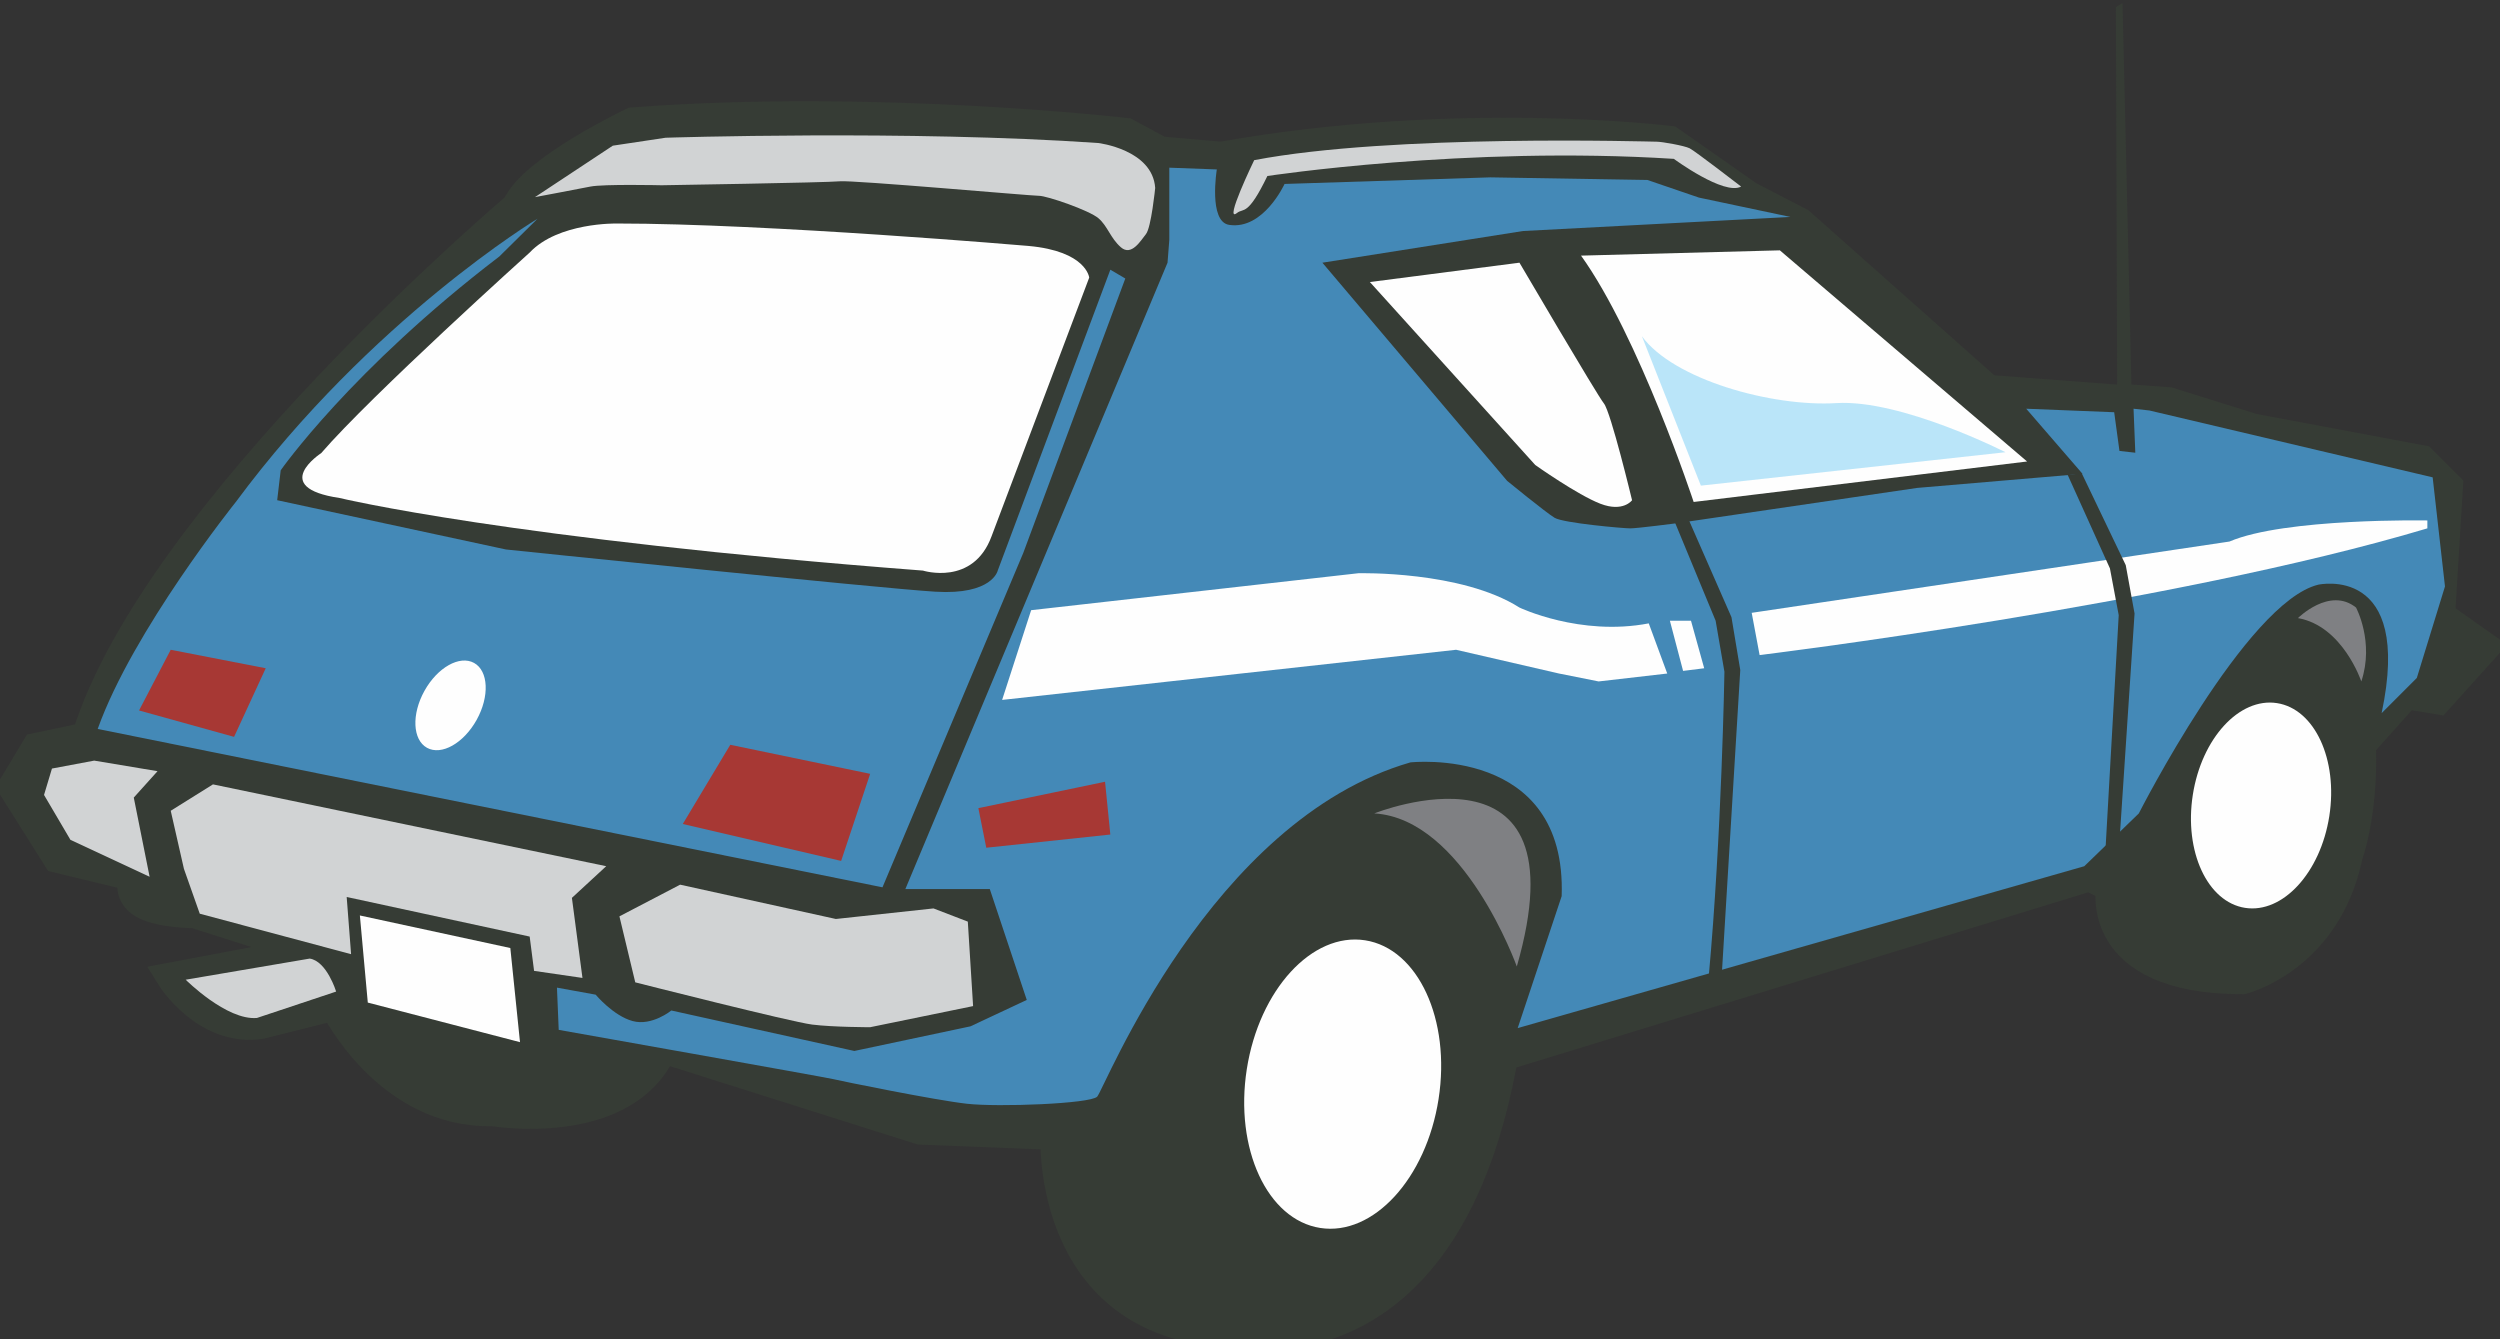 <?xml version="1.0" encoding="UTF-8"?>
<!DOCTYPE svg  PUBLIC '-//W3C//DTD SVG 1.1//EN'  'http://www.w3.org/Graphics/SVG/1.1/DTD/svg11.dtd'>
<svg version="1.1" viewBox="0 0 1370 734" xmlns="http://www.w3.org/2000/svg">
<rect x="0" y="0" width="1370" height="734" fill="#333333" stroke="none"/>
<path d="m669.21 85.609-33.261-2.889-18.804-10.131s-137.41-15.912-270.47-5.787c0 0-54.96 26.037-63.639 46.284 0 0-198.15 167.78-235.76 290.72l-27.48 5.787-13.014 21.699 24.585 39.051 41.946 10.125s-4.338 8.679 4.341 14.463 28.929 5.784 28.929 5.784l63.639 20.25-76.659 14.463s18.804 30.378 49.173 26.037l40.506-10.122s28.926 59.301 86.781 57.852c0 0 67.977 11.568 91.122-30.375 23.136-41.94 1.449-4.341 1.449-4.341l141.74 44.841 73.764 2.889s-5.784 109.93 105.58 108.48c0 0 109.92 21.693 140.3-151.87l321.09-98.352 11.565 5.784s-10.119 50.628 72.324 50.628c0 0 46.281-11.577 57.861-67.98 0 0 8.673-23.145 7.23-60.753l24.585-27.477 17.352 2.889 26.04-28.923-24.591-17.355 4.341-70.872-14.463-14.469-92.571-17.361-46.281-14.463-20.25-1.443h-8.682l-69.906-5.301-103.18-91.605-27.963-14.463-43.383-30.372s-115.72-14.466-245.89 8.679" fill="#363C35"/>
<path d="m669.21 85.609-33.261-2.889-18.804-10.131s-137.41-15.912-270.47-5.787c0 0-54.96 26.037-63.639 46.284 0 0-198.15 167.78-235.76 290.72l-27.48 5.787-13.014 21.699 24.585 39.051 41.946 10.125s-4.338 8.679 4.341 14.463 28.929 5.784 28.929 5.784l63.639 20.25-76.659 14.463s18.804 30.378 49.173 26.037l40.506-10.122s28.926 59.301 86.781 57.852c0 0 67.977 11.568 91.122-30.375 23.136-41.94 1.449-4.341 1.449-4.341l141.74 44.841 73.764 2.889s-5.784 109.93 105.58 108.48c0 0 109.92 21.693 140.3-151.87l321.09-98.352 11.565 5.784s-10.119 50.628 72.324 50.628c0 0 46.281-11.577 57.861-67.98 0 0 8.673-23.145 7.23-60.753l24.585-27.477 17.352 2.889 26.04-28.923-24.591-17.355 4.341-70.872-14.463-14.469-92.571-17.361-46.281-14.463-20.25-1.443h-8.682l-69.906-5.301-103.18-91.605-27.963-14.463-43.383-30.372s-115.72-14.466-245.89 8.679z" fill-opacity="0" stroke="#363C35" stroke-width="15.882"/>
<path d="m639.81 143.95-143.68 343.27h46.281l20.256 60.747-30.858 14.466-63.639 13.497-100.28-22.176s-10.611 8.679-21.216 5.784c-10.608-2.889-20.25-14.46-20.25-14.46l-21.213-3.858 0.966 23.142s146.57 26.031 150.42 26.994c3.855 0.969 55.923 11.571 73.278 13.5 17.364 1.935 67.494 0 71.355-3.861 3.855-3.852 61.713-151.38 171.64-183.2 0 0 85.821-9.642 82.926 73.284l-24.099 72.321 310.48-88.707 29.893-28.932s58.818-115.71 98.352-125.36c0 0 52.068-11.568 34.713 70.395l19.284-19.284 15.429-50.145-6.75-59.781-155.24-36.642-8.677-0.966 0.967 24.108-8.682-0.963-2.895-21.216-48.208-1.929 30.856 35.679-90.642 7.719-131.13 19.281s-22.182 2.889-26.037 2.889c-3.858 0-36.642-2.889-41.463-5.784-4.821-2.889-26.031-20.247-26.031-20.247l-101.25-119.56 109.93-17.361 146.56-7.713-50.136-10.605-28.203-9.642-86.061-1.449-112.82 3.615s-11.565 25.311-30.372 22.422c-11.436-1.764-6.747-30.375-6.747-30.375l-26.034-0.963v39.528z" fill="#4489B7"/>
<path d="m483.6 486.25 77.142-183.21 55.926-150.42-8.199-4.818-61.713 164.88s-2.889 13.497-34.23 11.568c-31.338-1.926-235.27-23.136-235.27-23.136l-125.36-26.997 1.929-16.395s38.547-55.146 119.8-117.16l20.973-20.73s-91.122 54.966-165.37 155.25c0 0-56.403 70.383-75.693 124.38z" fill="#4489B7"/>
<path d="m476.85 424.06-76.659-15.916-26.031 43.399 86.781 20.247z" fill="#A73834"/>
<path d="m145.62 366.2-52.068-10.122-17.358 33.264 52.074 14.46z" fill="#A73834"/>
<path d="m233.99 409.79c7.902 4.389 20.085-2.463 27.213-15.306 7.131-12.834 6.504-26.802-1.401-31.191-7.899-4.383-20.082 2.466-27.21 15.306-7.131 12.84-6.507 26.802 1.398 31.191" fill="#FEFEFE"/>
<path d="m337.99 122.49s-32.061-0.726-47.727 15.909c0 0-86.784 78.108-114.26 109.92 0 0-28.935 18.801 10.122 24.585 0 0 92.568 22.422 319.64 39.777 0 0 27.483 8.679 37.608-18.801l53.511-141.75s-1.443-14.466-33.264-17.355c0 0-143.19-12.291-225.64-12.291" fill="#FEFEFE"/>
<path d="m86.327 422.61-34.713-5.79-23.142 4.347-4.341 14.46 14.46 24.591 43.395 20.247-8.679-43.392z" fill="#D1D3D4"/>
<path d="m116.7 429.84-23.142 14.463 7.233 31.821 8.679 24.588 82.926 22.182-2.412-31.344 100.28 21.696 2.415 18.801 26.514 3.864-5.787-43.878 18.804-17.352z" fill="#D1D3D4"/>
<path d="m372.71 484.8-33.267 17.358 8.679 36.165s85.335 21.69 96.906 23.139c11.571 1.446 31.818 1.446 31.818 1.446l56.409-11.568-2.892-46.293-18.804-7.23-53.511 5.784z" fill="#D1D3D4"/>
<path d="m197.21 501.68 4.341 47.733 83.409 21.696-5.304-51.591z" fill="#FEFEFE"/>
<path d="m536.14 442.86 4.341 21.696 67.977-7.23-2.892-28.929z" fill="#A73834"/>
<path d="m903.52 341.61 10.131 27.483-37.614 4.335-21.696-4.335-56.4-13.017-248.78 27.477 15.906-49.173 179.35-20.253s56.409-1.446 88.233 18.804c0 0 33.261 15.909 70.866 8.679" fill="#FEFEFE"/>
<path d="m915.1 340.17 7.23 27.483 11.571-1.446-7.236-26.037z" fill="#FEFEFE"/>
<path d="m959.93 335.83 4.335 23.145s225.64-27.492 365.93-69.432v-4.338s-78.105-1.446-108.47 11.568z" fill="#FEFEFE"/>
<path d="m184.2 543.38s-5.07-16.632-14.472-18.078l-67.974 11.574s22.419 22.419 39.051 20.964z" fill="#D1D3D4"/>
<path d="m832.66 143.95s42.42 72.312 46.278 77.133c3.855 4.824 15.432 53.04 15.432 53.04s-4.824 6.75-17.361 1.926c-12.534-4.821-35.673-21.216-35.673-21.216l-90.642-100.28z" fill="#FEFEFE"/>
<path d="m866.4 140.08 108.96-2.892 135.48 115.71-182.72 22.182s-29.895-90.639-61.716-135" fill="#FEFEFE"/>
<path d="m633.05 102.97s-2.169 21.69-5.058 25.311c-2.895 3.609-7.956 12.288-13.746 7.23-5.784-5.067-7.23-11.568-12.291-15.906-5.067-4.347-28.203-12.3-32.538-12.3-4.344 0-101.98-8.676-109.21-7.953-7.233 0.723-97.626 2.172-97.626 2.172s-31.827-0.729-39.057 0.72c-7.233 1.446-30.369 5.784-30.369 5.784l42.666-28.2 28.926-4.347s133.06-4.335 237.2 2.901c0 0 29.649 3.609 31.095 24.588" fill="#D1D3D4"/>
<path d="m723.49 672.92c29.019 4.533 58.056-27.081 64.842-70.611 6.801-43.536-11.217-82.491-40.239-87.027-29.019-4.527-58.05 27.087-64.851 70.617-6.792 43.533 11.223 82.5 40.248 87.021" fill="#FEFEFE"/>
<path d="m1230.3 497.51c20.658 3.228 41.319-19.278 46.158-50.256 4.836-30.987-7.986-58.722-28.644-61.941-20.658-3.225-41.322 19.281-46.155 50.259-4.839 30.987 7.986 58.719 28.641 61.938" fill="#FEFEFE"/>
<path d="m831.21 529.64s-28.932-80.994-78.108-83.892c0 0 115.71-46.287 78.108 83.892" fill="#7F8083"/>
<path d="m1294 373.43s-10.128-30.372-34.722-34.713c0 0 17.361-17.358 31.827-5.784 0 0 10.128 18.801 2.895 40.497" fill="#7F8083"/>
<path d="m1168.2 218.67-5.064-216.95-3.621 2.172 0.732 219.12z" fill="#363C35"/>
<path d="m954.15 102.24s-25.314-19.521-28.209-20.967c-2.889-1.449-15.186-3.621-18.075-3.621-2.895 0-145.36-4.341-220.57 10.122 0 0-16.941 34.956-9.405 28.929 3.615-2.895 5.784 2.169 16.635-20.25 0 0 109.2-16.629 222.74-9.399 0 0 27.483 20.25 36.885 15.186" fill="#D1D3D4"/>
<path d="m917.02 284.24 23.148 55.926 4.818 27.966s-1.446 89.19-8.679 167.78l7.233-1.935 10.125-166.81-4.821-28.932-24.105-54.96z" fill="#363C35"/>
<path d="m1133.1 260.26 23.139 51.217 4.818 25.618-8.673 153.68 7.23-1.761 10.122-152.8-4.821-26.497-24.105-50.338z" fill="#363C35"/>
<path d="m1099 247.82s-57.078-29.076-92.616-26.925c-35.541 2.154-89.382-12.924-106.61-36.618l32.304 81.849z" fill="#BAE5F9"/>
</svg>
